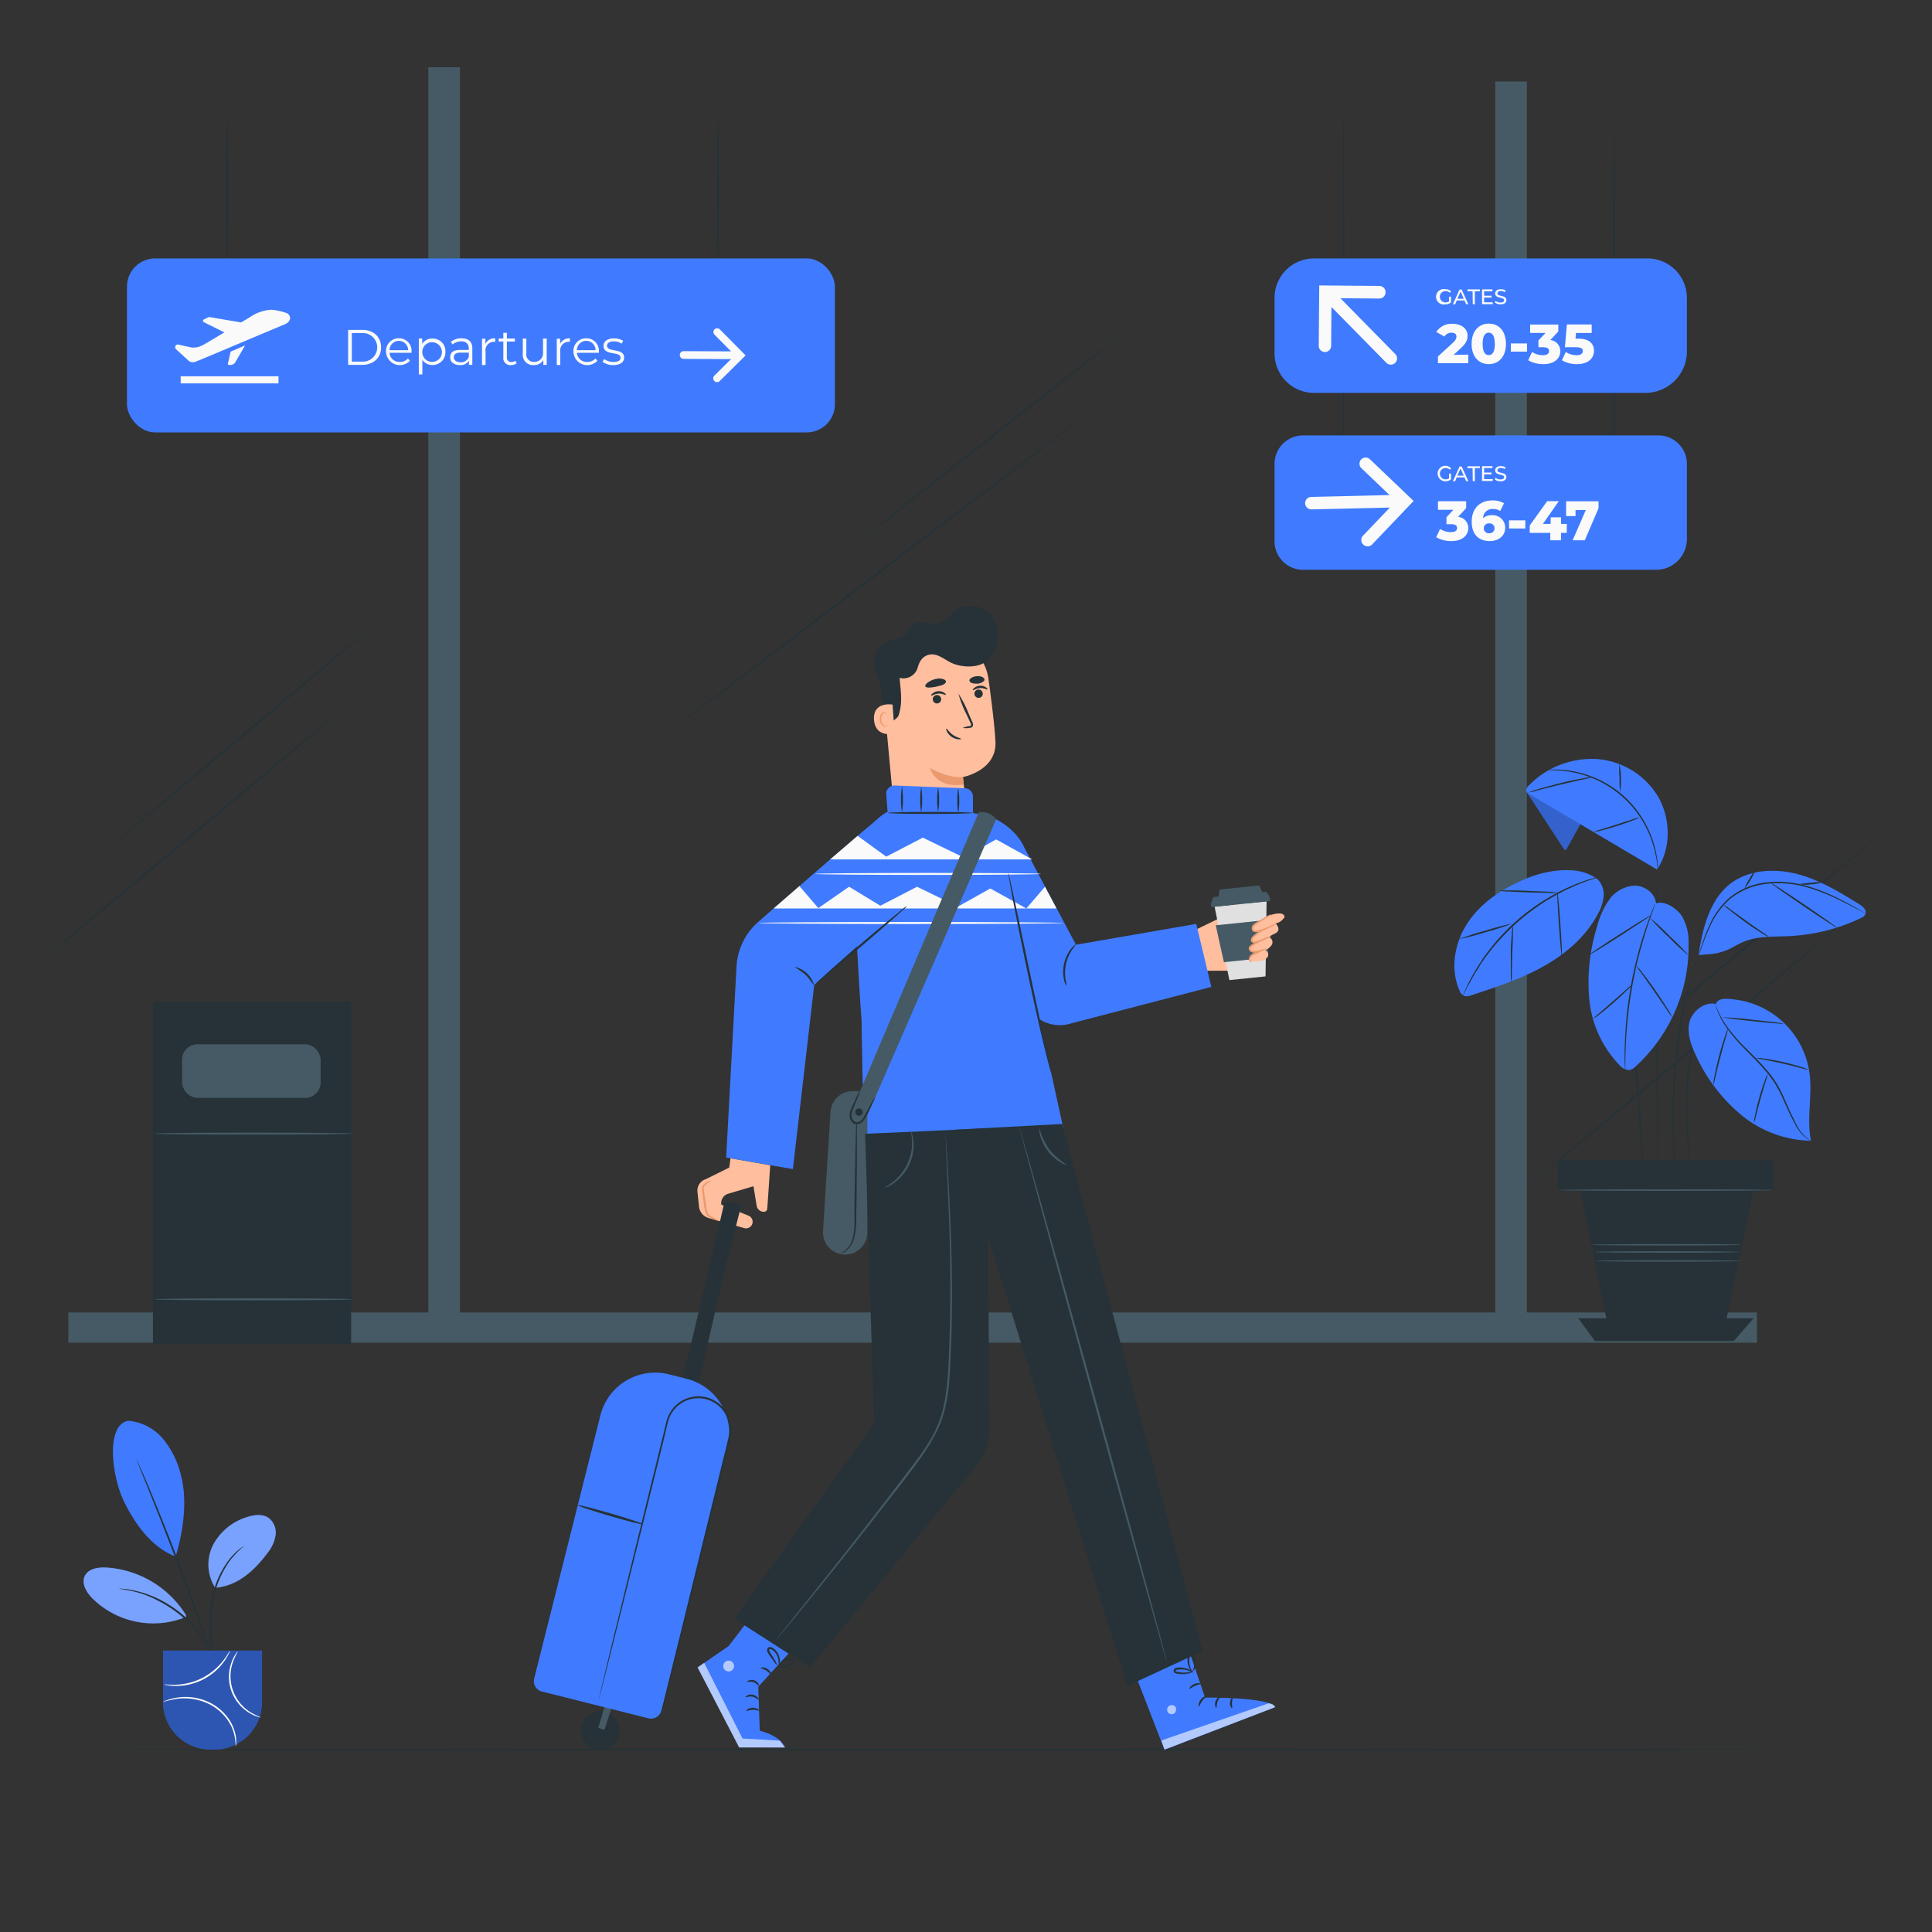<svg xmlns="http://www.w3.org/2000/svg" viewBox="0 0 500 500"><rect x="0" y="0" width="500" height="500" fill="#333333" stroke="none"/><g id="freepik--Floor--inject-251"><path d="M467.53,452.79c0,.14-101,.26-225.52.26s-225.54-.12-225.54-.26,101-.26,225.54-.26S467.53,452.64,467.53,452.79Z" style="fill:#263238"></path></g><g id="freepik--Windows--inject-251"><rect x="110.85" y="17.4" width="8.18" height="326.18" style="fill:#455a64"></rect><rect x="386.97" y="21.09" width="8.18" height="326.18" style="fill:#455a64"></rect><rect x="17.69" y="339.67" width="437.02" height="7.82" style="fill:#455a64"></rect><path d="M281.81,106.8c.08.11-24.29,18.8-54.44,41.74S172.7,190,172.62,189.87s24.28-18.8,54.44-41.75S281.72,106.68,281.81,106.8Z" style="fill:#263238"></path><path d="M292.45,84.78c.09.11-16,13-36,28.73s-36.2,28.43-36.29,28.32,16-13,36-28.73S292.36,84.67,292.45,84.78Z" style="fill:#263238"></path><path d="M89.29,183c.09.11-17.89,15.29-40.17,33.9S8.71,250.5,8.62,250.39s17.89-15.29,40.17-33.91S89.2,182.87,89.29,183Z" style="fill:#263238"></path><path d="M99.06,159.89c.09.11-15.62,13.45-35.09,29.79s-35.33,29.51-35.42,29.4,15.61-13.45,35.09-29.8S99,159.78,99.06,159.89Z" style="fill:#263238"></path><path d="M476.28,239.43c.09.11-17.89,15.29-40.17,33.9s-40.41,33.61-40.5,33.5,17.89-15.28,40.17-33.9S476.19,239.32,476.28,239.43Z" style="fill:#263238"></path><path d="M486.05,216.34c.09.11-15.62,13.45-35.09,29.79s-35.33,29.51-35.42,29.4,15.61-13.45,35.09-29.8S486,216.23,486.05,216.34Z" style="fill:#263238"></path></g><g id="freepik--paper-bin--inject-251"><rect x="39.58" y="259.26" width="51.3" height="88.55" style="fill:#263238"></rect><rect x="47.12" y="270.26" width="35.86" height="13.86" rx="3.98" style="fill:#455a64"></rect><path d="M91.24,293.38c0,.15-11.49.26-25.65.26s-25.65-.11-25.65-.26,11.48-.26,25.65-.26S91.24,293.24,91.24,293.38Z" style="fill:#455a64"></path><path d="M91.24,336.26c0,.15-11.49.27-25.65.27s-25.65-.12-25.65-.27S51.42,336,65.59,336,91.24,336.12,91.24,336.26Z" style="fill:#455a64"></path></g><g id="freepik--Character--inject-251"><path d="M255.07,171.29a9.62,9.62,0,0,0,3.2-6.69,7.87,7.87,0,0,0-3.15-6.6,6.71,6.71,0,0,0-7.19-.37c-1.91,1.16-3.24,3.38-5.43,3.76s-4.38-1-6.11.14c-1,.66-1.37,1.92-2.24,2.71-1.12,1-2.78,1.08-4.19,1.65a6.1,6.1,0,0,0-3.68,4.86c-.25,2.27.79,4.45,1.67,6.55s1.6,4.51.74,6.62" style="fill:#263238"></path><path d="M231.7,212.93,228,173.24l1.05-.92c7.1-6.19,10.38-9.68,19.25-6.5h0a12.72,12.72,0,0,1,7.52,9.92c.72,5.19,1.59,12,1.8,16.23.36,7.47-8.4,9.13-8.4,9.13l1.4,13.09Z" style="fill:#ffbe9d"></path><path d="M252.58,180.37a1.08,1.08,0,1,1,1.53-.17A1.08,1.08,0,0,1,252.58,180.37Z" style="fill:#263238"></path><path d="M255.56,178.41c-.11.13-.88-.39-1.9-.33s-1.74.64-1.87.51.05-.29.36-.56a2.46,2.46,0,0,1,1.48-.57,2.52,2.52,0,0,1,1.52.42C255.49,178.12,255.61,178.34,255.56,178.41Z" style="fill:#263238"></path><path d="M243,180a1.09,1.09,0,1,1-1.47.45A1.09,1.09,0,0,1,243,180Z" style="fill:#263238"></path><path d="M244.78,179.82c-.11.14-.87-.38-1.9-.32s-1.74.63-1.86.51,0-.3.35-.56a2.46,2.46,0,0,1,1.48-.57,2.49,2.49,0,0,1,1.53.42C244.71,179.53,244.84,179.76,244.78,179.82Z" style="fill:#263238"></path><path d="M249.19,188.38a5,5,0,0,1,1.65-.45c.26-.05.47-.12.48-.27a1.41,1.41,0,0,0-.24-.76c-.31-.66-.62-1.33-.94-2a28.81,28.81,0,0,1-2.1-5.38,28.56,28.56,0,0,1,2.63,5.14l.9,2.06a1.73,1.73,0,0,1,.22,1.11.7.7,0,0,1-.44.46,1.71,1.71,0,0,1-.45.08A4.91,4.91,0,0,1,249.19,188.38Z" style="fill:#263238"></path><path d="M249.2,201.1s-3.32.52-8.52-2.32c0,0,1.33,5.37,8.73,4.25Z" style="fill:#eb996e"></path><path d="M250.9,176.21c.14.51.92.72,1.76.72a2.61,2.61,0,0,0,2.05-.77c.34-.49-.35-1.19-1.67-1.17S250.75,175.72,250.9,176.21Z" style="fill:#263238"></path><path d="M239.51,177.69c.37.4,1.43.25,2.48.08,1.25-.28,2.35-.52,2.66-1,.24-.27.21-.61-.19-.86a3.14,3.14,0,0,0-2.11-.22,5.38,5.38,0,0,0-2.31,1C239.52,177.12,239.36,177.49,239.51,177.69Z" style="fill:#263238"></path><path d="M244.91,188.58c-.16,0,.14,1.27,1.37,2.11s2.49.68,2.45.52-1.06-.3-2.1-1S245.08,188.51,244.91,188.58Z" style="fill:#263238"></path><path d="M255.07,171.29c-2.28,1.66-6.35,1.44-8.9.23-1.8-.85-3.48-2.42-5.45-2.13-1.82.27-2.77,1.65-3.23,3.43a3.84,3.84,0,0,1-4.67,2.61c.29,3.64.82,6.34-.26,9.7-.19.6-1,1.07-1.49,1.48a1.42,1.42,0,0,1-1.72.21,2.18,2.18,0,0,1-.61-1.67c-.23-3.61-1-7.47-1.19-11.08a7.22,7.22,0,0,1,.95-3.75,7.92,7.92,0,0,1,3.38-3,37.22,37.22,0,0,1,8.15-4,12.59,12.59,0,0,1,8.87.28c2.75,1.28,6,3.74,5.8,6.76" style="fill:#263238"></path><path d="M231,182.36c-.13-.06-5.35-.89-4.78,4.23.5,4.43,5.29,3.32,5.3,3.17S231,182.36,231,182.36Z" style="fill:#ffbe9d"></path><path d="M229.75,187.74s-.07,0-.2.12a.77.77,0,0,1-.57,0,1.87,1.87,0,0,1-.91-1.67,2.39,2.39,0,0,1,.18-1.09c.13-.33.33-.56.56-.6a.4.4,0,0,1,.46.19c.06.12,0,.21.06.22s.09-.08,0-.26a.58.58,0,0,0-.18-.27.6.6,0,0,0-.43-.1,1.09,1.09,0,0,0-.78.7,2.7,2.7,0,0,0-.23,1.23,2,2,0,0,0,1.16,1.86.84.84,0,0,0,.69-.13C229.75,187.84,229.77,187.75,229.75,187.74Z" style="fill:#eb996e"></path><path d="M292.45,429.83l8.92,23,28.62-11c-1.22-2.67-18.12-2.5-18.12-2.5l-5.11-14.94Z" style="fill:#407BFF"></path><g style="opacity:0.6"><path d="M302.54,441.49a1.24,1.24,0,0,0-.29,1.64,1.19,1.19,0,0,0,1.62.31,1.32,1.32,0,0,0,.31-1.74,1.25,1.25,0,0,0-1.73-.13" style="fill:#fff"></path></g><g style="opacity:0.6"><path d="M301.37,452.79l-.81-2.35,27.74-9.62s1.49.07,1.69,1Z" style="fill:#fff"></path></g><path d="M312.28,439c0,.14-.63.47-1.15,1.19s-.65,1.44-.8,1.43-.25-.89.39-1.74S312.26,438.88,312.28,439Z" style="fill:#263238"></path><path d="M315.75,439.12c.09.12-.43.59-.68,1.36s-.14,1.45-.28,1.5-.54-.71-.21-1.67S315.7,439,315.75,439.12Z" style="fill:#263238"></path><path d="M318.83,442.06c-.11.07-.58-.55-.51-1.45s.6-1.46.71-1.37-.15.66-.19,1.4S319,442,318.83,442.06Z" style="fill:#263238"></path><path d="M310.73,435.75c0,.15-.72.2-1.49.55s-1.29.84-1.41.75.28-.82,1.2-1.22S310.76,435.61,310.73,435.75Z" style="fill:#263238"></path><path d="M308.75,432.61c0,.06-.49.36-1.43.54a6.7,6.7,0,0,1-1.68.11,5.81,5.81,0,0,1-1-.12,1.84,1.84,0,0,1-.56-.17.66.66,0,0,1-.35-.72.82.82,0,0,1,.49-.55,1.92,1.92,0,0,1,.57-.13,5,5,0,0,1,1,0,5.68,5.68,0,0,1,1.65.36c.9.36,1.32.8,1.29.85s-.54-.25-1.41-.5a6.18,6.18,0,0,0-1.55-.23,5.76,5.76,0,0,0-.92.06c-.34,0-.59.13-.62.3s0,.08.09.15a1.68,1.68,0,0,0,.41.12,8.15,8.15,0,0,0,.93.15,9.35,9.35,0,0,0,1.59,0A9.47,9.47,0,0,1,308.75,432.61Z" style="fill:#263238"></path><path d="M308.65,432.88s-.51-.35-.91-1.24a4.93,4.93,0,0,1-.4-1.64,4.32,4.32,0,0,1,0-1,1.28,1.28,0,0,1,.64-1.08.73.73,0,0,1,.75.17,2.28,2.28,0,0,1,.35.47,3.51,3.51,0,0,1,.37,1,3.58,3.58,0,0,1-.05,1.71c-.28,1-.79,1.35-.82,1.31s.31-.51.46-1.39a3.46,3.46,0,0,0-.06-1.52,3.39,3.39,0,0,0-.34-.82c-.16-.28-.37-.49-.47-.41s-.3.37-.33.66a4.72,4.72,0,0,0-.05.91,5.24,5.24,0,0,0,.27,1.54C308.37,432.36,308.72,432.83,308.65,432.88Z" style="fill:#263238"></path><path d="M195.39,417.11c0-.89,37.78-54.65,37.78-54.65l20.87,8-47.61,54.86Z" style="fill:#ffbe9d"></path><path d="M195.39,417.11l-.34.44L188.57,426l-8,5.51,10.76,20.72h11.84s-.86-2.84-6.55-4.32l-.38-11.37,10.23-11.24" style="fill:#407BFF"></path><g style="opacity:0.6"><polygon points="180.53 431.52 191.29 452.24 203.13 452.25 201.8 450.47 192.17 449.93 182.24 430.35 180.53 431.52" style="fill:#fff"></polygon></g><path d="M196.5,442.72c-.08.12-.77-.27-1.68-.24s-1.59.41-1.68.29.56-.8,1.67-.81S196.61,442.63,196.5,442.72Z" style="fill:#263238"></path><path d="M196.32,439.9c-.12.09-.65-.61-1.59-.8s-1.7.25-1.78.13.1-.26.43-.44a2.22,2.22,0,0,1,2.71.55C196.32,439.63,196.37,439.87,196.32,439.9Z" style="fill:#263238"></path><path d="M196.4,436.28c-.13.06-.54-.62-1.36-.91s-1.57,0-1.63-.15.12-.22.45-.34a2,2,0,0,1,1.35,0,2.09,2.09,0,0,1,1.06.85C196.44,436,196.46,436.25,196.4,436.28Z" style="fill:#263238"></path><path d="M199.57,433.47c-.14,0-.48-.62-1.21-1.1s-1.47-.55-1.48-.69.88-.34,1.77.26S199.71,433.46,199.57,433.47Z" style="fill:#263238"></path><path d="M201.11,431c-.06,0-.45-.44-1-1.24l-1-1.42a3.86,3.86,0,0,1-.55-1,1,1,0,0,1,.07-.72.74.74,0,0,1,.72-.37,2.18,2.18,0,0,1,1.1.57,3.93,3.93,0,0,1,.72.82,4.06,4.06,0,0,1,.62,1.71,2.18,2.18,0,0,1-.27,1.62,11.52,11.52,0,0,0-.09-1.56,3.84,3.84,0,0,0-1.3-2.2,1.89,1.89,0,0,0-.82-.44.2.2,0,0,0-.22.1.49.49,0,0,0,0,.34,4.29,4.29,0,0,0,.46.82l.91,1.49A5,5,0,0,1,201.11,431Z" style="fill:#263238"></path><path d="M201.54,431.39c-.06,0,0-.62.63-1.33a3,3,0,0,1,3.51-.64.57.57,0,0,1,.18.43.59.59,0,0,1-.14.37,1.8,1.8,0,0,1-.43.38,4.62,4.62,0,0,1-.83.47,5,5,0,0,1-1.56.44c-.92.1-1.48-.08-1.46-.14s.56,0,1.4-.23a5.59,5.59,0,0,0,1.41-.5,6.06,6.06,0,0,0,.75-.46,1.16,1.16,0,0,0,.3-.27c.06-.1,0-.07,0-.1a1.17,1.17,0,0,0-.35-.13,3.11,3.11,0,0,0-.44-.07,3.33,3.33,0,0,0-.84.06,3,3,0,0,0-1.28.65C201.79,430.88,201.62,431.43,201.54,431.39Z" style="fill:#263238"></path><g style="opacity:0.6"><circle cx="188.58" cy="431.17" r="1.4" style="fill:#fff"></circle></g><path d="M310.5,251.22h7.18c3.35-.12,5.21-.06,6.2-.89,1.31-1.11-.33-2.38-.33-2.38s2.46-.68,2.32-2.16c-.09-1-1.23-1.19-1.23-1.19s2.18-.7,2.65-1.56c.64-1.18-.82-1.91-.82-1.91,3-1.61,2.85-3.39,2.19-3.61s-3,.69-3,.69c-1.94.43-7.24,1.71-5.14-1.05s2.68-5.66,2.29-6.56a1.09,1.09,0,0,0-2,.38,12.6,12.6,0,0,1-1.55,3.13,8.46,8.46,0,0,1-1.87,2.09c-.86.67-1.61,1.21-2.27,1.66l-7.36,3.58Z" style="fill:#ffbe9d"></path><polygon points="314.33 234.63 318.16 253.65 327.52 252.69 327.79 233.25 314.33 234.63" style="fill:#e0e0e0"></polygon><path d="M314.08,232.15a4,4,0,0,0-.62,2.62l15.21-1.56a2.84,2.84,0,0,0-1.13-2.45Z" style="fill:#455a64"></path><polygon points="315.63 230.21 315.31 232.16 326.81 231.07 325.84 229.14 315.63 230.21" style="fill:#455a64"></polygon><path d="M314.64,239.46c0,.18,2.11,9.55,2.11,9.55l11.44-1.17.1-9.79Z" style="fill:#455a64"></path><path d="M332.19,237.73a.62.62,0,0,0,.11-.86,1.27,1.27,0,0,0-.83-.45,6,6,0,0,0-3.8,1.05,13.05,13.05,0,0,0-3.26,2.22c-.26.27-.52.65-.38,1a.9.9,0,0,0,.74.47,2.82,2.82,0,0,0,2-.42,5.48,5.48,0,0,0-2.49,1.63,1.21,1.21,0,0,0-.38,1,.92.92,0,0,0,1,.64,2.67,2.67,0,0,0,1.18-.47,4.22,4.22,0,0,0-2.27,1.31,1,1,0,0,0-.33.67c0,.5.6.8,1.1.77a9.68,9.68,0,0,1,1.5-.16,3.19,3.19,0,0,0-2.54,1.5c-.2.34-.32.82,0,1.07a.94.94,0,0,0,.72.14l1.08-.07a5.28,5.28,0,0,0,1.72-.31,1.81,1.81,0,0,0,1.14-1.24,1.12,1.12,0,0,0-.84-1.32,3.37,3.37,0,0,0,1.8-1.42,1.36,1.36,0,0,0-.7-1.91c.57-.83,2-.83,2.35-1.79.21-.64-.24-1.29-.67-1.82a3.12,3.12,0,0,0,2.15-1.44" style="fill:#ffbe9d"></path><path d="M330.43,239a7.75,7.75,0,0,1-1.69,1,16.47,16.47,0,0,1-2,.86,12.25,12.25,0,0,1-1.24.35,2,2,0,0,1-.74,0,1,1,0,0,1-.71-.48,1.26,1.26,0,0,1,.33-1.49,6.23,6.23,0,0,1,1.08-.73l1.85-1.07a8.07,8.07,0,0,1,1.75-.89,8.2,8.2,0,0,1-1.59,1.16l-1.79,1.16a7,7,0,0,0-1,.69.84.84,0,0,0-.25,1c.15.29.58.32,1,.24a10.73,10.73,0,0,0,1.18-.32,19.74,19.74,0,0,0,2-.75A9.54,9.54,0,0,1,330.43,239Z" style="fill:#eb996e"></path><path d="M329.05,242.32a4.94,4.94,0,0,1-1.3.66l-1.47.61-.87.34a1.75,1.75,0,0,1-1.11.11.88.88,0,0,1-.52-.43.89.89,0,0,1,0-.64,1.82,1.82,0,0,1,.62-.83,7.45,7.45,0,0,1,1.3-.95,3.13,3.13,0,0,1,1.37-.55,10.45,10.45,0,0,1-1.2.82,10.17,10.17,0,0,0-1.19,1,1.59,1.59,0,0,0-.48.65.39.39,0,0,0,.27.52c.48.14,1.17-.26,1.71-.41l1.48-.52A4.94,4.94,0,0,1,329.05,242.32Z" style="fill:#eb996e"></path><path d="M327.82,245.35a3.22,3.22,0,0,1-1.43.81,6.7,6.7,0,0,1-1.76.37,1.5,1.5,0,0,1-1.13-.33,1,1,0,0,1-.33-.6.91.91,0,0,1,.2-.7,3,3,0,0,1,1-.71c.31-.18.62-.34.92-.49.59-.3,1.14-.55,1.61-.74a5.41,5.41,0,0,1,1.55-.5,6.9,6.9,0,0,1-1.42.79c-.45.22-1,.5-1.55.81l-.89.51a3,3,0,0,0-.82.6.5.5,0,0,0,.07.71,1.17,1.17,0,0,0,.81.24,7.29,7.29,0,0,0,1.69-.27C327.24,245.59,327.79,245.29,327.82,245.35Z" style="fill:#eb996e"></path><path d="M324,249s-.1.07-.27,0a.81.81,0,0,1-.49-.55,1.22,1.22,0,0,1,.26-1.06,2.62,2.62,0,0,1,1-.74,8.6,8.6,0,0,1,2.87-1.06,12.8,12.8,0,0,1-2.65,1.45,2.73,2.73,0,0,0-.9.61,1,1,0,0,0-.27.73C323.58,248.84,324,248.92,324,249Z" style="fill:#eb996e"></path><path d="M189.06,299.76l-.33,2.41-6.07,3a3.08,3.08,0,0,0-2.16,3.26l.4,3.8a3.46,3.46,0,0,0,2.51,3l9.19,2.6a1.72,1.72,0,0,0,2.13-1.21h0a1.71,1.71,0,0,0-1-2l-7.06-2.86h0a2.55,2.55,0,0,1,1.81-2.83L195,307l.81,5a1.87,1.87,0,0,0,1.83,1.61.86.86,0,0,0,.93-.89c.14-1.71.76-11.17.76-11.17Z" style="fill:#ffbe9d"></path><path d="M160.16,446.45A5,5,0,1,1,154,443,5,5,0,0,1,160.16,446.45Z" style="fill:#263238"></path><polygon points="156.4 447.7 158.58 441.1 156.88 440.3 154.82 447.17 156.4 447.7" style="fill:#455a64"></polygon><polygon points="174.12 367.56 186.33 316.38 190.11 317.69 178.41 368.35 174.12 367.56" style="fill:#263238"></polygon><path d="M162.36,354.93h4.7a14.62,14.62,0,0,1,14.62,14.62V439.8a2.76,2.76,0,0,1-2.76,2.76H150.5a2.76,2.76,0,0,1-2.76-2.76V369.55a14.62,14.62,0,0,1,14.62-14.62Z" transform="translate(102.26 -28.14) rotate(14.12)" style="fill:#407BFF"></path><polygon points="183.2 329.51 187.14 330.54 191.81 312 187.57 310.77 183.2 329.51" style="fill:#263238"></polygon><path d="M171.08,443.76s0-.15.09-.44.17-.74.29-1.29c.28-1.14.67-2.8,1.18-4.93,1-4.3,2.54-10.48,4.4-18.12s4.1-16.76,6.58-26.86c1.24-5.06,2.54-10.36,3.9-15.86.34-1.38.68-2.76,1-4.16a8.3,8.3,0,0,0,0-4.2,8.07,8.07,0,0,0-13.77-3.41,8.29,8.29,0,0,0-1.93,3.74c-.35,1.4-.69,2.78-1,4.16l-3.92,15.85c-2.51,10.1-4.78,19.2-6.68,26.84s-3.45,13.8-4.53,18.09l-1.25,4.91c-.15.55-.26,1-.34,1.28s-.13.43-.13.43,0-.15.09-.44.17-.74.29-1.29c.28-1.14.67-2.8,1.18-4.93,1-4.3,2.54-10.48,4.4-18.12s4.1-16.75,6.58-26.86c1.24-5.06,2.55-10.36,3.9-15.86q.51-2.07,1-4.17a8.74,8.74,0,0,1,2-3.92A8.51,8.51,0,0,1,189,367.79a8.78,8.78,0,0,1,0,4.41c-.35,1.4-.69,2.79-1,4.16-1.36,5.5-2.67,10.8-3.93,15.85-2.5,10.1-4.77,19.2-6.66,26.84s-3.46,13.8-4.54,18.09l-1.25,4.91c-.15.55-.26,1-.34,1.28S171.08,443.76,171.08,443.76Z" style="fill:#263238"></path><path d="M166.36,394.46c0,.19-3.83-.75-8.47-2.11s-8.39-2.61-8.36-2.8,3.83.75,8.48,2.11S166.4,394.27,166.36,394.46Z" style="fill:#263238"></path><path d="M186.26,316a5.49,5.49,0,0,1-1.93-.6,5.9,5.9,0,0,1-.91-.49,1.62,1.62,0,0,1-.48-.44,3.77,3.77,0,0,1-.28-.57,12.32,12.32,0,0,1-.54-2.65c-.13-.92-.24-1.79-.36-2.63a4.84,4.84,0,0,1-.06-1.2,1.24,1.24,0,0,1,.19-.59,1.92,1.92,0,0,1,.37-.38,3.55,3.55,0,0,1,1.82-.9c0,.07-.68.38-1.57,1.18a1.45,1.45,0,0,0-.29.32,1,1,0,0,0-.09.41,5,5,0,0,0,.11,1.1c.12.83.25,1.7.39,2.62a14.48,14.48,0,0,0,.48,2.55,2.54,2.54,0,0,0,.23.5,1.29,1.29,0,0,0,.33.33,5.31,5.31,0,0,0,.83.51A14.61,14.61,0,0,1,186.26,316Z" style="fill:#eb996e"></path><path d="M223.9,293.44c-.68-6-.92-29.33-.92-29.33-.85-10.88-1.26-22.74-1.9-30.63-2.19-26.72,16.74-25.41,16.74-25.41l6.75.09c8,.6,14,6,15.17,13.46L275.19,292Z" style="fill:#407BFF"></path><path d="M229.76,210.7l-.4-5.1a2.14,2.14,0,0,1,2.22-2.31l18.15.71a2.14,2.14,0,0,1,2.06,2.13l0,5.92Z" style="fill:#407BFF"></path><path d="M210.72,254.9l25.81-23.24s8.51-15.57-7.18-21.36c0,0,.16-.52-12.65,10.52-7.72,6.66-15.49,13.42-20.43,17.74a16.56,16.56,0,0,0-5.66,11.61l-2.68,49.39,17.27,3Z" style="fill:#407BFF"></path><path d="M265,219.17l13.46,25.33,31.13-5.4,3.9,16.31-36.31,9.45a9.69,9.69,0,0,1-5.15.19h0a9.75,9.75,0,0,1-7-6.43l-13.25-34.45c-1.21-3.13-3.73-9.58-1.25-11.86l-1.72-.45C252.84,208.1,262.35,213.17,265,219.17Z" style="fill:#407BFF"></path><path d="M276.06,255.19a3.74,3.74,0,0,1-.68-1.61,9.46,9.46,0,0,1,0-4.21,9.6,9.6,0,0,1,1.8-3.81c.69-.84,1.25-1.22,1.29-1.17a13.56,13.56,0,0,1-1,1.39,11,11,0,0,0-1.59,3.7,11.14,11.14,0,0,0-.11,4A13.29,13.29,0,0,1,276.06,255.19Z" style="fill:#263238"></path><path d="M210.72,255.12a25.6,25.6,0,0,0-2.23-2.83,24.75,24.75,0,0,0-2.93-2.08,6.64,6.64,0,0,1,5.16,4.91Z" style="fill:#263238"></path><path d="M269.42,226.17c0,.14-13.11.26-29.26.26s-29.26-.12-29.26-.26,13.1-.26,29.26-.26S269.42,226,269.42,226.17Z" style="fill:#fafafa"></path><polygon points="214.85 222.41 267.13 222.41 257.8 217.24 249.41 221.92 238.83 216.78 229.35 221.7 221.95 216.32 214.85 222.41" style="fill:#fafafa"></polygon><path d="M275.22,238.87c0,.14-17.68.26-39.48.26s-39.47-.12-39.47-.26,17.67-.26,39.47-.26S275.22,238.73,275.22,238.87Z" style="fill:#fafafa"></path><polygon points="211.64 235.11 265.62 235.11 256.29 229.94 247.9 234.63 237.33 229.49 227.84 234.4 219.74 229.49 211.64 235.11" style="fill:#fafafa"></polygon><polygon points="270.44 229.49 265.62 235.11 273.43 235.11 270.44 229.49" style="fill:#fafafa"></polygon><polygon points="211.86 235.11 206.89 229.31 200.22 235.11 211.86 235.11" style="fill:#fafafa"></polygon><path d="M234.71,234.48a4.79,4.79,0,0,1-.85.87l-2.46,2.21c-2.1,1.84-5,4.37-8.25,7.14s-6.2,5.24-8.35,7l-2.57,2.08a5.63,5.63,0,0,1-1,.71,4.79,4.79,0,0,1,.85-.87l2.47-2.21c2.09-1.84,5-4.37,8.24-7.13s6.19-5.25,8.35-7l2.57-2.09A5.63,5.63,0,0,1,234.71,234.48Z" style="fill:#263238"></path><path d="M253.26,210.29l-30.67,72.09.92,8.51,34.29-78.84A4.36,4.36,0,0,0,253.26,210.29Z" style="fill:#455a64"></path><path d="M224.47,282.38h-3.81a5.75,5.75,0,0,0-5.73,5.39L213,318.59a5.74,5.74,0,0,0,6.06,6.09h0a5.74,5.74,0,0,0,5.41-5.73Z" style="fill:#455a64"></path><path d="M226.53,284c.05,0-.43.94-1.15,2.45-.37.75-.8,1.64-1.31,2.63a4.21,4.21,0,0,1-1.12,1.44,1.79,1.79,0,0,1-2,.22,2.36,2.36,0,0,1-1.06-1.73,4.06,4.06,0,0,1,.29-1.81c.42-1.06.86-1.93,1.21-2.7a14.7,14.7,0,0,1,1.25-2.41,13.81,13.81,0,0,1-.91,2.56c-.3.77-.72,1.7-1.09,2.71a3.59,3.59,0,0,0-.24,1.59,1.86,1.86,0,0,0,.82,1.34,1.28,1.28,0,0,0,1.45-.17,3.74,3.74,0,0,0,1-1.27l1.41-2.57A9.41,9.41,0,0,1,226.53,284Z" style="fill:#263238"></path><path d="M221.68,290.45a6.37,6.37,0,0,1,.09,1.39c0,1,0,2.27,0,3.8,0,3.21,0,7.64-.07,12.54,0,2.44-.07,4.77-.11,6.9a18.63,18.63,0,0,1-.62,5.64,6.14,6.14,0,0,1-2.21,3.13,3.9,3.9,0,0,1-.92.48,1.11,1.11,0,0,1-.36.09,12.36,12.36,0,0,0,1.16-.74,6.14,6.14,0,0,0,2-3.07,19.3,19.3,0,0,0,.49-5.53c0-2.14,0-4.46.07-6.91.06-4.89.14-9.32.23-12.53.05-1.53.09-2.8.12-3.8A8.67,8.67,0,0,1,221.68,290.45Z" style="fill:#263238"></path><path d="M223.26,287.8a.95.95,0,1,1-.94-.94A.94.94,0,0,1,223.26,287.8Z" style="fill:#263238"></path><path d="M272,277.48a2,2,0,0,1-.18-.51c-.11-.39-.24-.88-.41-1.48-.34-1.29-.81-3.16-1.37-5.48-1.12-4.63-2.57-11.06-4.07-18.18s-2.79-13.59-3.7-18.27c-.43-2.29-.79-4.16-1-5.55-.11-.61-.19-1.11-.26-1.51a1.82,1.82,0,0,1-.06-.54,2.32,2.32,0,0,1,.16.52l.36,1.49c.3,1.38.71,3.24,1.21,5.52,1,4.73,2.35,11.14,3.85,18.23s2.89,13.55,3.92,18.21l1.21,5.51.31,1.51A1.92,1.92,0,0,1,272,277.48Z" style="fill:#263238"></path><path d="M251.82,210.38c0,.15-4.95.27-11,.27s-11.05-.12-11.05-.27,4.95-.26,11.05-.26S251.82,210.24,251.82,210.38Z" style="fill:#263238"></path><path d="M233.43,210.29a22.49,22.49,0,0,1,0-6.82,22.49,22.49,0,0,1,0,6.82Z" style="fill:#263238"></path><path d="M238.4,210.29a21.58,21.58,0,0,1,0-6.68,21.58,21.58,0,0,1,0,6.68Z" style="fill:#263238"></path><path d="M242.79,210.15a19.95,19.95,0,0,1,0-6.42,19.95,19.95,0,0,1,0,6.42Z" style="fill:#263238"></path><path d="M248,210.48a20.76,20.76,0,0,1,0-6.55,20.76,20.76,0,0,1,0,6.55Z" style="fill:#263238"></path><polygon points="247.13 292.36 291.76 436.32 311.25 427.28 274.9 290.89 247.13 292.36" style="fill:#263238"></polygon><path d="M223.9,293.44l2.32,74.95L190,418.92l19.61,12.6,43.06-52.19A14.5,14.5,0,0,0,256,370l-.37-78Z" style="fill:#263238"></path><path d="M235.78,292.89s.14.21.27.64a9.08,9.08,0,0,1,.36,1.87,11.65,11.65,0,0,1-1.17,6.12,11.91,11.91,0,0,1-4.05,4.74,6.4,6.4,0,0,1-2.32,1.14c0-.08.86-.48,2.1-1.43a13,13,0,0,0,3.8-4.67,12.39,12.39,0,0,0,1.27-5.88C236,293.86,235.69,292.91,235.78,292.89Z" style="fill:#455a64"></path><path d="M276.27,301.56a4.28,4.28,0,0,1-1.72-.7,11.6,11.6,0,0,1-5.36-7A4.62,4.62,0,0,1,269,292a18.34,18.34,0,0,0,2.63,5.56A17.9,17.9,0,0,0,276.27,301.56Z" style="fill:#455a64"></path><path d="M244.69,292.69a2.28,2.28,0,0,1,0,.38c0,.27.05.64.09,1.1.06,1,.16,2.43.27,4.26.23,3.69.54,9,.83,15.65s.53,14.49.48,23.25c0,4.37-.14,9-.34,13.73s-.39,9.73-1.77,14.65-4.21,9.15-7,13-5.68,7.43-8.37,10.89c-5.36,6.91-10.26,13.08-14.41,18.24s-7.54,9.3-9.9,12.15l-2.74,3.27-.72.84a2,2,0,0,1-.26.28,3,3,0,0,1,.22-.31l.68-.88,2.66-3.33c2.33-2.91,5.66-7.09,9.77-12.25s9-11.38,14.32-18.3l8.34-10.9c2.83-3.8,5.63-7.94,6.95-12.79s1.57-9.79,1.77-14.54.33-9.34.37-13.71c.08-8.74-.12-16.62-.37-23.23s-.5-11.93-.66-15.65c-.08-1.83-.13-3.26-.18-4.26,0-.47,0-.83,0-1.11A2.21,2.21,0,0,1,244.69,292.69Z" style="fill:#455a64"></path><path d="M302.06,430.38c-.14,0-8.83-31-19.41-69.39s-19-69.5-18.9-69.54,8.83,31,19.41,69.4S302.2,430.34,302.06,430.38Z" style="fill:#455a64"></path></g><g id="freepik--Plants--inject-251"><rect x="403.33" y="300.38" width="55.55" height="7.63" style="fill:#263238"></rect><path d="M459,308.11H403.24v-7.83H459Zm-55.55-.19h55.36v-7.45H403.43Z" style="fill:#263238"></path><polygon points="408.48 305.47 416.48 344.92 446.07 344.92 453.8 308.01 408.48 305.47" style="fill:#263238"></polygon><polygon points="408.48 341.19 412.75 347.05 448.71 347.05 453.8 341.19 408.48 341.19" style="fill:#263238"></polygon><path d="M429,306.62c-.11,0-.25-18.27-.31-40.81s0-40.82.08-40.82.25,18.27.32,40.82S429.13,306.62,429,306.62Z" style="fill:#263238"></path><path d="M441.4,260.89a2,2,0,0,1-.15.42l-.5,1.19-.36.85c-.11.32-.24.67-.37,1s-.28.77-.43,1.19-.26.88-.41,1.35a54.33,54.33,0,0,0-1.55,6.8,80.73,80.73,0,0,0-.86,8.51,114.2,114.2,0,0,0,.44,15.54c.18,2,.36,3.58.49,4.69.05.52.1.94.14,1.28a1.93,1.93,0,0,1,0,.45,2.06,2.06,0,0,1-.1-.44c-.06-.33-.13-.75-.22-1.27-.17-1.1-.4-2.7-.61-4.68a102.3,102.3,0,0,1-.56-15.59,78.54,78.54,0,0,1,.9-8.55,53.2,53.2,0,0,1,1.64-6.82c.16-.47.29-.93.44-1.36s.32-.81.46-1.18l.41-1c.13-.31.27-.59.39-.85l.57-1.15A1.81,1.81,0,0,1,441.4,260.89Z" style="fill:#263238"></path><path d="M440,246.11a4.49,4.49,0,0,1-.18.6l-.58,1.7-.42,1.22-.45,1.48c-.32,1.06-.7,2.26-1,3.61-.17.68-.36,1.38-.55,2.11l-.52,2.32c-.39,1.59-.67,3.31-1,5.12-.61,3.63-1.15,7.64-1.52,11.87s-.51,8.29-.56,12,0,7,.19,9.78c.05,1.39.13,2.65.21,3.76s.13,2.05.2,2.83.1,1.34.14,1.79a5.92,5.92,0,0,1,0,.63,3,3,0,0,1-.1-.62c-.06-.45-.13-1-.21-1.79s-.19-1.72-.27-2.83-.21-2.36-.27-3.75c-.19-2.79-.27-6.11-.27-9.8s.17-7.75.52-12,.93-8.27,1.56-11.91c.37-1.8.66-3.53,1.07-5.13.18-.8.37-1.57.54-2.31s.4-1.44.58-2.11c.36-1.35.75-2.55,1.1-3.61l.48-1.47.46-1.21.65-1.68A3.42,3.42,0,0,1,440,246.11Z" style="fill:#263238"></path><path d="M425.51,309.86a.68.68,0,0,1,0-.22l-.05-.63c0-.58-.1-1.39-.17-2.42-.13-2.13-.32-5.16-.55-8.9-.49-7.51-1.18-17.9-2.45-29.31-.65-5.71-1.39-11.13-2.17-16-.42-2.45-.79-4.79-1.22-7s-.81-4.19-1.2-6-.77-3.5-1.1-5-.63-2.71-.89-3.73-.44-1.78-.58-2.35c-.06-.25-.1-.45-.14-.62a.55.55,0,0,1,0-.21s0,.07.07.2l.18.61c.15.56.37,1.34.65,2.34s.61,2.26,1,3.71.77,3.11,1.15,5,.85,3.86,1.25,6,.83,4.51,1.26,7c.8,4.92,1.56,10.35,2.2,16.06,1.27,11.43,1.92,21.82,2.33,29.35.21,3.76.35,6.8.44,8.91,0,1,.06,1.84.09,2.42,0,.26,0,.47,0,.63A.77.77,0,0,1,425.51,309.86Z" style="fill:#263238"></path><path d="M428.57,233.78c-.24-2.59-2.86-4.55-5.46-4.57a8.57,8.57,0,0,0-6.61,3.59,20.72,20.72,0,0,0-3.19,7.06,48.21,48.21,0,0,0-2,18.81,28.47,28.47,0,0,0,7.83,17,3.22,3.22,0,0,0,2.7,1.24,3.36,3.36,0,0,0,1.42-.88A42.13,42.13,0,0,0,437,244a13,13,0,0,0-1.71-6.89c-1.33-2-4.42-4.12-6.68-3.31" style="fill:#407BFF"></path><path d="M409.15,213l-3.66,6.63c-.08.15-.2.33-.37.34s-.34-.16-.44-.33L395,204.82l2.23-1.26Z" style="fill:#407BFF"></path><g style="opacity:0.2"><path d="M409.15,213l-3.66,6.63c-.08.15-.2.33-.37.34s-.34-.16-.44-.33L395,204.82l2.23-1.26Z"></path></g><path d="M428.79,225l-33-19.49c-.34-.2-.71-.43-.81-.81s.24-1,.59-1.33a22.77,22.77,0,0,1,17.65-6.93,20.19,20.19,0,0,1,16,9.92c3.18,5.7,3.29,13.23-.37,18.64" style="fill:#407BFF"></path><path d="M400.53,199.28s.14,0,.43-.06.7-.06,1.25-.06a25.48,25.48,0,0,1,4.58.37,26.72,26.72,0,0,1,6.53,2,27.17,27.17,0,0,1,7,4.55,27.27,27.27,0,0,1,7.85,12.81,25.47,25.47,0,0,1,.82,4.53c.06.54.05,1,.06,1.24a1.85,1.85,0,0,1,0,.44,16.49,16.49,0,0,1-.21-1.67,28.06,28.06,0,0,0-.93-4.46,27,27,0,0,0-21.16-19.15,28.1,28.1,0,0,0-4.53-.48C401.13,199.29,400.53,199.31,400.53,199.28Z" style="fill:#263238"></path><path d="M424.32,211.54a8,8,0,0,1-1.67.76c-1,.41-2.52.94-4.16,1.46s-3.16.94-4.26,1.21a7.09,7.09,0,0,1-1.8.34,10,10,0,0,1,1.73-.61l4.21-1.31,4.19-1.36A8.49,8.49,0,0,1,424.32,211.54Z" style="fill:#263238"></path><path d="M419.12,197.57a23.23,23.23,0,0,1,.19,7.38,23.06,23.06,0,0,1-.19-3.69A23.63,23.63,0,0,1,419.12,197.57Z" style="fill:#263238"></path><path d="M395.48,205.13a14.74,14.74,0,0,1,2.4-.84c1.5-.47,3.59-1,5.92-1.61s4.45-1,6-1.27a15.26,15.26,0,0,1,2.52-.34,16.13,16.13,0,0,1-2.46.62c-1.53.34-3.65.81-6,1.37s-4.42,1.1-5.94,1.5A18.46,18.46,0,0,1,395.48,205.13Z" style="fill:#263238"></path><path d="M413.56,227.65c-2.84-2.16-5.84-2.58-9.4-2.44a28.79,28.79,0,0,0-10.3,2.66c-5.57,2.44-10.8,6-14.13,11.12s-4.48,11.82-2,17.37a2.49,2.49,0,0,0,1.13,1.37,2.74,2.74,0,0,0,1.86-.14c6.33-2.07,12.71-4.16,18.54-7.39s11.12-7.74,14.25-13.62a11.67,11.67,0,0,0,1.5-4.52,5.6,5.6,0,0,0-1.46-4.41" style="fill:#407BFF"></path><path d="M413.62,227a2.16,2.16,0,0,1-.45.18l-1.33.46-1,.32-1.13.44c-.8.32-1.73.65-2.71,1.12l-1.55.71c-.54.25-1.08.55-1.65.84-1.14.57-2.31,1.29-3.54,2a60.48,60.48,0,0,0-7.5,5.56,62.18,62.18,0,0,0-6.48,6.73c-.88,1.14-1.74,2.2-2.45,3.26-.36.53-.73,1-1,1.53s-.62,1-.9,1.45c-.6.91-1,1.79-1.46,2.55-.21.38-.41.72-.58,1l-.44.92c-.26.51-.46.93-.62,1.25a2.53,2.53,0,0,1-.24.43,1.75,1.75,0,0,1,.16-.46c.15-.33.33-.76.56-1.29.13-.28.26-.59.41-.93s.35-.69.55-1.08c.41-.76.83-1.66,1.42-2.58.28-.47.57-1,.88-1.48s.68-1,1-1.54c.7-1.08,1.56-2.16,2.44-3.31a54.23,54.23,0,0,1,14.07-12.37c1.25-.73,2.42-1.44,3.58-2,.58-.28,1.12-.58,1.67-.83l1.57-.68c1-.47,1.93-.77,2.75-1.08l1.14-.41,1-.29,1.35-.38A2.17,2.17,0,0,1,413.62,227Z" style="fill:#263238"></path><path d="M391.43,239a63.28,63.28,0,0,1-6.91,2.23,67.47,67.47,0,0,1-7,1.85,66,66,0,0,1,6.91-2.23A69.86,69.86,0,0,1,391.43,239Z" style="fill:#263238"></path><path d="M391.14,254.24a11.91,11.91,0,0,1-.15-2.15c0-1.33,0-3.17,0-5.2s.16-3.87.27-5.2a10.13,10.13,0,0,1,.28-2.14,13.68,13.68,0,0,1,0,2.16c0,1.46-.1,3.23-.16,5.19s-.09,3.73-.13,5.19A11.07,11.07,0,0,1,391.14,254.24Z" style="fill:#263238"></path><path d="M404.21,247.59c-.11,0-.46-3.73-.78-8.35s-.49-8.37-.38-8.38.46,3.73.78,8.35S404.32,247.58,404.21,247.59Z" style="fill:#263238"></path><path d="M388,230.5a11.4,11.4,0,0,1,2.21-.07c1.37,0,3.25,0,5.33.12s4,.15,5.33.23A11.21,11.21,0,0,1,403,231a13.28,13.28,0,0,1-2.21.06c-1.37,0-3.26-.05-5.34-.11s-4-.16-5.33-.24A12.77,12.77,0,0,1,388,230.5Z" style="fill:#263238"></path><path d="M420.6,277.41a1.57,1.57,0,0,1-.05-.45c0-.34,0-.77-.06-1.3-.05-1.12-.06-2.76,0-4.77s.17-4.42.41-7.08.63-5.57,1.16-8.6,1.21-5.9,1.88-8.48,1.4-4.88,2.06-6.78,1.24-3.44,1.67-4.48c.21-.49.37-.88.5-1.2a1.87,1.87,0,0,1,.2-.4,1.63,1.63,0,0,1-.12.43c-.12.32-.26.73-.43,1.23-.4,1.05-.93,2.59-1.55,4.51s-1.3,4.21-2,6.78-1.3,5.44-1.85,8.46-.91,5.92-1.19,8.57-.42,5-.49,7-.11,3.64-.1,4.77c0,.53,0,1,0,1.3A2.56,2.56,0,0,1,420.6,277.41Z" style="fill:#263238"></path><path d="M422.34,254.88a8.64,8.64,0,0,1-1.32,1.44c-.85.86-2.07,2-3.45,3.21s-2.68,2.27-3.63,3a9.49,9.49,0,0,1-1.61,1.11,11,11,0,0,1,1.43-1.33l3.55-3.08,3.52-3.12A9.74,9.74,0,0,1,422.34,254.88Z" style="fill:#263238"></path><path d="M432.79,263.3a16.22,16.22,0,0,1-1.4-1.95l-3.26-4.76-3.33-4.71a15.84,15.84,0,0,1-1.34-2,14,14,0,0,1,1.56,1.83c.92,1.16,2.14,2.8,3.43,4.66s2.4,3.57,3.18,4.83A12.78,12.78,0,0,1,432.79,263.3Z" style="fill:#263238"></path><path d="M427.32,236.81c.06.1-3.42,2.43-7.76,5.23s-7.91,5-8,4.88,3.41-2.43,7.76-5.22S427.26,236.72,427.32,236.81Z" style="fill:#263238"></path><path d="M437.11,247.38a62.31,62.31,0,0,1-5.25-4.85,62.91,62.91,0,0,1-5-5.14,63.58,63.58,0,0,1,5.25,4.86A62,62,0,0,1,437.11,247.38Z" style="fill:#263238"></path><path d="M439.57,247.17l3-.25a14.67,14.67,0,0,0,6-1.84,25.43,25.43,0,0,1,2.81-1.41c3.69-1.48,7.8-1.21,11.76-1.41a48.71,48.71,0,0,0,18.72-4.79,1.76,1.76,0,0,0,.81-.74c.62-1.11-.52-2.11-1.5-2.71-5-3.09-10.13-6.23-15.83-7.76s-12.16-1.28-17,2.06c-5.71,3.93-7.78,12-8.75,18.85" style="fill:#407BFF"></path><path d="M482.74,236.37a3.26,3.26,0,0,1-.5-.24l-1.42-.74c-1.22-.64-3-1.6-5.22-2.66a48.36,48.36,0,0,0-8.07-3.12,26.83,26.83,0,0,0-10.47-.85,18,18,0,0,0-9.55,4.1,21.35,21.35,0,0,0-5,7,58.31,58.31,0,0,0-2.16,5.44c-.22.62-.4,1.12-.53,1.5a4,4,0,0,1-.21.52,3.11,3.11,0,0,1,.13-.54l.46-1.53a48.61,48.61,0,0,1,2.06-5.5,21,21,0,0,1,5-7.14,18.08,18.08,0,0,1,9.73-4.22,26.75,26.75,0,0,1,10.62.89,47.22,47.22,0,0,1,8.11,3.21c2.22,1.11,4,2.1,5.17,2.79l1.38.8A2.08,2.08,0,0,1,482.74,236.37Z" style="fill:#263238"></path><path d="M475.58,240.21c-.06.09-4-2.43-8.71-5.63s-8.54-5.87-8.48-6,4,2.43,8.71,5.63S475.64,240.12,475.58,240.21Z" style="fill:#263238"></path><path d="M471.84,228.25a9.53,9.53,0,0,1-3,.61,9,9,0,0,1-3.1-.05,18.73,18.73,0,0,1,3.07-.35A17,17,0,0,1,471.84,228.25Z" style="fill:#263238"></path><path d="M454.36,225.11a20.77,20.77,0,0,1-2.9,4.92,10.22,10.22,0,0,1,1.28-2.56A10.36,10.36,0,0,1,454.36,225.11Z" style="fill:#263238"></path><path d="M457.85,242.51a10.29,10.29,0,0,1-1.88-1c-1.12-.68-2.65-1.68-4.27-2.86s-3.06-2.3-4.09-3.12a11.36,11.36,0,0,1-1.62-1.39,12.63,12.63,0,0,1,1.79,1.17l4.15,3c1.62,1.17,3.11,2.21,4.19,2.95A12.4,12.4,0,0,1,457.85,242.51Z" style="fill:#263238"></path><path d="M444,259.84c-2.84-.75-6.23,2-6.82,4.89s.5,5.83,1.76,8.49a43.27,43.27,0,0,0,11.76,15.38,29.08,29.08,0,0,0,18,6.62c-1.2-5.58.32-11.42-.35-17.09a22.23,22.23,0,0,0-19.69-19.49c-1.81-.2-3.91-.48-4.64,1.2" style="fill:#407BFF"></path><path d="M468.64,295.22a1.77,1.77,0,0,1-.4-.19,7.12,7.12,0,0,1-1.07-.71,11.19,11.19,0,0,1-2.81-3.76c-.45-.88-1-1.83-1.45-2.89l-1.53-3.38a32.1,32.1,0,0,0-1.88-3.62,27.76,27.76,0,0,0-2.59-3.51c-1.94-2.29-4-4.27-5.84-6.16a40.51,40.51,0,0,1-4.46-5.35,19.66,19.66,0,0,1-2.18-4.16c-.18-.52-.31-.93-.38-1.22a2.32,2.32,0,0,1-.09-.43s.2.58.61,1.6a21.94,21.94,0,0,0,2.27,4.05,41.37,41.37,0,0,0,4.49,5.26c1.82,1.87,3.92,3.84,5.88,6.15a26.94,26.94,0,0,1,2.62,3.57,31.14,31.14,0,0,1,1.88,3.67l1.5,3.39c.47,1.06,1,2,1.4,2.91a11.63,11.63,0,0,0,2.66,3.76C468.1,294.92,468.66,295.18,468.64,295.22Z" style="fill:#263238"></path><path d="M453.94,290.58a8.09,8.09,0,0,1,.26-1.91c.22-1.17.59-2.78,1.08-4.53s1-3.32,1.44-4.43a8.13,8.13,0,0,1,.78-1.77,10.66,10.66,0,0,1-.51,1.86c-.36,1.13-.84,2.7-1.33,4.44s-.9,3.34-1.19,4.49A11,11,0,0,1,453.94,290.58Z" style="fill:#263238"></path><path d="M468.1,276.88a12.14,12.14,0,0,1-2-.46c-1.23-.32-2.92-.76-4.8-1.19s-3.6-.75-4.84-1a10.77,10.77,0,0,1-2-.44,9.62,9.62,0,0,1,2.05.17c1.26.16,3,.45,4.89.88s3.58.91,4.79,1.3A9.28,9.28,0,0,1,468.1,276.88Z" style="fill:#263238"></path><path d="M443.39,280.86a10.45,10.45,0,0,1,.3-2.22c.25-1.35.65-3.22,1.18-5.26s1.1-3.86,1.55-5.17a11.35,11.35,0,0,1,.81-2.08,13.88,13.88,0,0,1-.55,2.17c-.37,1.32-.89,3.15-1.42,5.18s-1,3.88-1.29,5.22A14.73,14.73,0,0,1,443.39,280.86Z" style="fill:#263238"></path><path d="M461.58,264.93c0,.11-3.56-.18-7.93-.64s-7.9-.93-7.89-1a76.74,76.74,0,0,1,7.93.64C458.06,264.36,461.59,264.82,461.58,264.93Z" style="fill:#263238"></path><path d="M459,308c0,.11-12.48.2-27.87.2s-27.87-.09-27.87-.2,12.48-.2,27.87-.2S459,307.87,459,308Z" style="fill:#455a64"></path><path d="M450.3,324c0,.11-8.41.2-18.78.2s-18.78-.09-18.78-.2,8.41-.2,18.78-.2S450.3,323.93,450.3,324Z" style="fill:#455a64"></path><path d="M450.62,326.33c0,.11-8.4.2-18.77.2s-18.78-.09-18.78-.2,8.41-.19,18.78-.19S450.62,326.22,450.62,326.33Z" style="fill:#455a64"></path><path d="M450.62,322.15c0,.1-8.69.19-19.42.19s-19.42-.09-19.42-.19,8.69-.2,19.42-.2S450.62,322,450.62,322.15Z" style="fill:#455a64"></path><path d="M33.16,367.7a13.16,13.16,0,0,1,9.11,4.77,23.19,23.19,0,0,1,4.58,9.43c1.71,6.61.56,14.38-1.38,20.92-7.11-2.61-11.44-10.26-13.4-14.28-3.09-6.35-4.82-19.7,1.09-20.84" style="fill:#407BFF"></path><path d="M55.67,410.89a11.2,11.2,0,0,1-.43-11.24,14.86,14.86,0,0,1,9-7.13c1.74-.52,3.77-.73,5.27.3a4.81,4.81,0,0,1,1.81,4.51,9.77,9.77,0,0,1-2.09,4.59c-3.51,4.67-7.77,8.54-13.59,9" style="fill:#407BFF"></path><g style="opacity:0.3"><path d="M55.67,410.89a11.2,11.2,0,0,1-.43-11.24,14.86,14.86,0,0,1,9-7.13c1.74-.52,3.77-.73,5.27.3a4.81,4.81,0,0,1,1.81,4.51,9.77,9.77,0,0,1-2.09,4.59c-3.51,4.67-7.77,8.54-13.59,9" style="fill:#fff"></path></g><path d="M48.08,417.89a26.23,26.23,0,0,0-20.61-12.22c-2.11-.11-4.64.3-5.54,2.21s.41,4.14,1.87,5.67a22.4,22.4,0,0,0,24.37,4.9" style="fill:#407BFF"></path><g style="opacity:0.3"><path d="M48.08,417.89a26.23,26.23,0,0,0-20.61-12.22c-2.11-.11-4.64.3-5.54,2.21s.41,4.14,1.87,5.67a22.4,22.4,0,0,0,24.37,4.9" style="fill:#fff"></path></g><path d="M55.73,433.55a8.79,8.79,0,0,1-.29-1.4c-.16-.9-.37-2.22-.59-3.85a49.67,49.67,0,0,1-.29-12.84,24.38,24.38,0,0,1,4.76-11.87,16.42,16.42,0,0,1,2.76-2.76,9.92,9.92,0,0,1,.87-.62,1.12,1.12,0,0,1,.32-.19,24.66,24.66,0,0,0-3.69,3.77A24.93,24.93,0,0,0,55,415.52a53.79,53.79,0,0,0,.16,12.75c.18,1.57.33,2.87.44,3.86A8.27,8.27,0,0,1,55.73,433.55Z" style="fill:#263238"></path><path d="M35.37,377.75a3.33,3.33,0,0,1,.28.55l.72,1.6c.61,1.38,1.48,3.41,2.53,5.91,2.1,5,4.92,12,7.85,19.73s5.43,14.84,7.17,20c.86,2.58,1.55,4.67,2,6.12.21.69.38,1.24.52,1.67a4.15,4.15,0,0,1,.15.59,2.4,2.4,0,0,1-.24-.56l-.6-1.65c-.52-1.48-1.25-3.54-2.15-6.06-1.81-5.12-4.35-12.18-7.28-19.94s-5.7-14.73-7.72-19.77c-1-2.48-1.82-4.51-2.4-6-.27-.67-.48-1.21-.64-1.63A2.86,2.86,0,0,1,35.37,377.75Z" style="fill:#263238"></path><path d="M30.85,411.14a8.11,8.11,0,0,1,1.36.08,11.27,11.27,0,0,1,1.59.22,17,17,0,0,1,2.08.46l1.2.33c.41.12.83.29,1.26.44a28.85,28.85,0,0,1,2.74,1.15,33.17,33.17,0,0,1,5.72,3.66,32.25,32.25,0,0,1,4.75,4.85,29,29,0,0,1,1.68,2.44c.24.4.5.77.7,1.15l.56,1.1a18.48,18.48,0,0,1,.88,2,11.33,11.33,0,0,1,.54,1.51,7.83,7.83,0,0,1,.36,1.32c-.1,0-.61-1.86-2.06-4.63l-.58-1.08c-.21-.37-.47-.73-.71-1.12-.47-.79-1.09-1.56-1.7-2.38a33.47,33.47,0,0,0-4.71-4.76,33.12,33.12,0,0,0-5.62-3.63A27.49,27.49,0,0,0,38.21,413c-.43-.16-.83-.34-1.24-.46l-1.17-.36C32.79,411.35,30.83,411.24,30.85,411.14Z" style="fill:#263238"></path><path d="M42.19,427.17H67.81a0,0,0,0,1,0,0V440.5a12.29,12.29,0,0,1-12.29,12.29h-1A12.29,12.29,0,0,1,42.19,440.5V427.17A0,0,0,0,1,42.19,427.17Z" style="fill:#407BFF"></path><path d="M42.19,427.17H67.81a0,0,0,0,1,0,0V440.5a12.29,12.29,0,0,1-12.29,12.29h-1A12.29,12.29,0,0,1,42.19,440.5V427.17A0,0,0,0,1,42.19,427.17Z" style="opacity:0.3"></path><path d="M59.5,427.23a2.37,2.37,0,0,1-.29.76,13.22,13.22,0,0,1-1.14,1.9,15.28,15.28,0,0,1-12.6,6.43,12.69,12.69,0,0,1-2.2-.19,2.3,2.3,0,0,1-.79-.21c0-.08,1.15.15,3,.09a16.69,16.69,0,0,0,6.88-1.76,16.53,16.53,0,0,0,5.46-4.55C58.94,428.25,59.43,427.2,59.5,427.23Z" style="fill:#fafafa"></path><path d="M67.57,444.49a2.89,2.89,0,0,1-.83-.18,9.55,9.55,0,0,1-2.11-.95A10.88,10.88,0,0,1,60,430a9.43,9.43,0,0,1,1.07-2.05,2.89,2.89,0,0,1,.54-.65,23.23,23.23,0,0,0-1.31,2.81,11,11,0,0,0,4.49,13A23.53,23.53,0,0,0,67.57,444.49Z" style="fill:#fafafa"></path><path d="M61,452.09a15.3,15.3,0,0,0-.54-3.79,11.77,11.77,0,0,0-1.91-3.64,13.2,13.2,0,0,0-3.79-3.3,14.55,14.55,0,0,0-8.89-1.71,29.77,29.77,0,0,0-3.76.83,3.61,3.61,0,0,1,1-.44,13.52,13.52,0,0,1,2.77-.7A14.11,14.11,0,0,1,55,441a13.26,13.26,0,0,1,3.9,3.44,11.18,11.18,0,0,1,1.88,3.8,9.44,9.44,0,0,1,.36,2.84A4.24,4.24,0,0,1,61,452.09Z" style="fill:#fafafa"></path></g><g id="freepik--Signals--inject-251"><path d="M347.71,124.5c-.14,0-.26-21.09-.26-47.1s.12-47.1.26-47.1.26,21.08.26,47.1S347.86,124.5,347.71,124.5Z" style="fill:#263238"></path><path d="M417.77,124.5c-.14,0-.26-21.09-.26-47.1s.12-47.1.26-47.1.26,21.08.26,47.1S417.91,124.5,417.77,124.5Z" style="fill:#263238"></path><path d="M425.81,101.68H340.07a10.22,10.22,0,0,1-10.22-10.22V77.1a10.22,10.22,0,0,1,10.22-10.22h86.28A10.22,10.22,0,0,1,436.57,77.1V90.92A10.76,10.76,0,0,1,425.81,101.68Z" style="fill:#407BFF"></path><path d="M342.87,91.11h0a1.62,1.62,0,0,0,1.63-1.6l.08-10.06L358.8,93.9a1.62,1.62,0,0,0,2.28,0h0a1.61,1.61,0,0,0,0-2.29L346.89,77.18l10.06.08a1.62,1.62,0,0,0,1.63-1.6h0A1.61,1.61,0,0,0,357,74l-15.58-.13-.13,15.58A1.62,1.62,0,0,0,342.87,91.11Z" style="fill:#fafafa"></path><path d="M380,91.78V94h-7.86V92.25L376,88.72c.81-.75.92-1.21.92-1.62,0-.65-.43-1-1.3-1a2.07,2.07,0,0,0-1.8,1l-2.11-1.18a4.61,4.61,0,0,1,4.17-2.11c2.32,0,3.92,1.2,3.92,3.07,0,1-.27,1.87-1.71,3.2l-1.9,1.76Z" style="fill:#fafafa"></path><path d="M380.85,89c0-3.33,1.87-5.25,4.45-5.25s4.44,1.92,4.44,5.25-1.88,5.24-4.44,5.24S380.85,92.32,380.85,89Zm6,0c0-2.12-.66-2.91-1.57-2.91s-1.58.79-1.58,2.91.66,2.91,1.58,2.91S386.87,91.11,386.87,89Z" style="fill:#fafafa"></path><path d="M391,88.88h4.2V91H391Z" style="fill:#fafafa"></path><path d="M403.81,90.88c0,1.72-1.35,3.36-4.39,3.36a7.81,7.81,0,0,1-3.92-1l1-2.15a5.1,5.1,0,0,0,2.79.84c1,0,1.6-.38,1.6-1.06s-.45-1-1.54-1h-1.2V88.1L400,86.16h-4V84h7.29v1.78L401.22,88A2.89,2.89,0,0,1,403.81,90.88Z" style="fill:#fafafa"></path><path d="M412.52,90.8c0,1.8-1.36,3.44-4.4,3.44a7.71,7.71,0,0,1-3.9-1l1-2.15a5.11,5.11,0,0,0,2.8.84c1,0,1.61-.39,1.61-1.07s-.42-1-2-1H405l.51-5.89h6.42v2.2h-4.06l-.13,1.47h.68C411.35,87.63,412.52,89,412.52,90.8Z" style="fill:#fafafa"></path><path d="M375,76.78h.52v1.49a2.21,2.21,0,0,1-1.45.49,2,2,0,1,1,0-3.91,1.91,1.91,0,0,1,1.47.59l-.33.34a1.52,1.52,0,0,0-1.11-.45,1.47,1.47,0,1,0,0,2.94A1.69,1.69,0,0,0,375,78Z" style="fill:#fafafa"></path><path d="M379,77.76h-2l-.42,1H376l1.74-3.83h.54L380,78.72h-.57Zm-.19-.44L378,75.45l-.82,1.87Z" style="fill:#fafafa"></path><path d="M381.1,75.37h-1.31v-.48H383v.48h-1.31v3.35h-.54Z" style="fill:#fafafa"></path><path d="M386.32,78.24v.48h-2.77V74.89h2.7v.48h-2.16v1.17H386V77h-1.92v1.23Z" style="fill:#fafafa"></path><path d="M386.86,78.28l.2-.43a1.94,1.94,0,0,0,1.26.45c.66,0,.95-.26.95-.59,0-.94-2.32-.35-2.32-1.77,0-.59.46-1.09,1.46-1.09a2.22,2.22,0,0,1,1.23.34l-.18.43a2,2,0,0,0-1-.31c-.65,0-.93.28-.93.61,0,.93,2.32.35,2.32,1.75,0,.59-.47,1.09-1.48,1.09A2.28,2.28,0,0,1,386.86,78.28Z" style="fill:#fafafa"></path><path d="M428.63,147.47H337.25a7.4,7.4,0,0,1-7.4-7.4v-20a7.39,7.39,0,0,1,7.4-7.39h91.92a7.39,7.39,0,0,1,7.4,7.39v19.47A8,8,0,0,1,428.63,147.47Z" style="fill:#407BFF"></path><path d="M352.28,118.89h0a1.62,1.62,0,0,0,.06,2.29l7.27,6.94-20.26.48a1.62,1.62,0,0,0-1.58,1.65h0a1.61,1.61,0,0,0,1.66,1.58l20.26-.47-6.95,7.28a1.61,1.61,0,0,0,.06,2.28h0a1.62,1.62,0,0,0,2.29,0l10.75-11.27-11.27-10.76A1.62,1.62,0,0,0,352.28,118.89Z" style="fill:#fafafa"></path><path d="M380,136.67c0,1.72-1.36,3.36-4.4,3.36a7.68,7.68,0,0,1-3.91-1l1-2.14a5.2,5.2,0,0,0,2.8.83c1,0,1.6-.37,1.6-1.05s-.45-1-1.55-1h-1.19v-1.8l1.8-1.94h-4v-2.21h7.29v1.79l-2.09,2.25A2.9,2.9,0,0,1,380,136.67Z" style="fill:#fafafa"></path><path d="M389.55,136.58c0,2.11-1.76,3.45-4,3.45-2.83,0-4.67-1.7-4.67-5,0-3.52,2.18-5.52,5.36-5.52a5.63,5.63,0,0,1,3,.74l-1,2a3.15,3.15,0,0,0-1.86-.52,2.37,2.37,0,0,0-2.55,2.35,3.37,3.37,0,0,1,2.28-.75A3.24,3.24,0,0,1,389.55,136.58Zm-2.77.13a1.25,1.25,0,0,0-1.38-1.26,1.28,1.28,0,0,0-1.4,1.28,1.27,1.27,0,0,0,1.41,1.27A1.25,1.25,0,0,0,386.78,136.71Z" style="fill:#fafafa"></path><path d="M390.54,134.67h4.21v2.1h-4.21Z" style="fill:#fafafa"></path><path d="M405.47,137.9H404v1.93h-2.78V137.9h-5.33V136l4.52-6.3h3l-4.11,5.89h2v-1.71H404v1.71h1.5Z" style="fill:#fafafa"></path><path d="M413.7,129.74v1.79l-3.56,8.3H407l3.4-7.83h-2.65v1.56h-2.44v-3.82Z" style="fill:#fafafa"></path><path d="M375,122.57h.52v1.49a2.27,2.27,0,0,1-1.45.49,2,2,0,1,1,1.48-3.33l-.33.34a1.55,1.55,0,0,0-1.11-.44,1.47,1.47,0,1,0,0,2.94,1.61,1.61,0,0,0,.9-.25Z" style="fill:#fafafa"></path><path d="M379,123.55h-2l-.42,1H376l1.74-3.82h.54L380,124.5h-.57Zm-.19-.44-.83-1.87-.82,1.87Z" style="fill:#fafafa"></path><path d="M381.1,121.15h-1.31v-.47H383v.47h-1.31v3.35h-.54Z" style="fill:#fafafa"></path><path d="M386.32,124v.47h-2.77v-3.82h2.7v.47h-2.16v1.18H386v.46h-1.92V124Z" style="fill:#fafafa"></path><path d="M386.86,124.07l.2-.43a1.94,1.94,0,0,0,1.26.44c.66,0,.95-.25.95-.59,0-.93-2.32-.34-2.32-1.76,0-.59.46-1.1,1.46-1.1a2.22,2.22,0,0,1,1.23.34l-.18.44a2,2,0,0,0-1-.31c-.65,0-.93.27-.93.61,0,.93,2.32.35,2.32,1.75,0,.58-.47,1.09-1.48,1.09A2.28,2.28,0,0,1,386.86,124.07Z" style="fill:#fafafa"></path><path d="M58.83,68c-.14,0-.26-8.45-.26-18.86s.12-18.86.26-18.86.26,8.44.26,18.86S59,68,58.83,68Z" style="fill:#263238"></path><path d="M185.87,68.57c-.14,0-.26-8.57-.26-19.13s.12-19.14.26-19.14.26,8.56.26,19.14S186,68.57,185.87,68.57Z" style="fill:#263238"></path><rect x="32.86" y="66.88" width="183.21" height="45.03" rx="7.29" style="fill:#407BFF"></rect><path d="M90.1,85.37h3.68c2.9,0,4.85,1.86,4.85,4.52s-1.95,4.53-4.85,4.53H90.1Zm3.63,8.22a3.7,3.7,0,1,0,0-7.39H91.05v7.39Z" style="fill:#fafafa"></path><path d="M106.5,91.3h-5.69a2.53,2.53,0,0,0,2.68,2.37,2.67,2.67,0,0,0,2.08-.9l.52.6A3.59,3.59,0,0,1,99.9,91a3.27,3.27,0,0,1,3.32-3.45A3.23,3.23,0,0,1,106.51,91C106.51,91.09,106.5,91.2,106.5,91.3Zm-5.69-.68h4.82a2.41,2.41,0,0,0-4.82,0Z" style="fill:#fafafa"></path><path d="M115.28,91a3.3,3.3,0,0,1-3.39,3.46,3,3,0,0,1-2.58-1.34v3.78h-.92v-9.3h.88V89a3,3,0,0,1,2.62-1.39A3.29,3.29,0,0,1,115.28,91Zm-.92,0a2.54,2.54,0,1,0-2.53,2.65A2.5,2.5,0,0,0,114.36,91Z" style="fill:#fafafa"></path><path d="M122.24,90.2v4.22h-.88V93.36A2.55,2.55,0,0,1,119,94.48c-1.54,0-2.49-.8-2.49-2s.68-1.92,2.63-1.92h2.16v-.42c0-1.16-.66-1.79-1.93-1.79a3.45,3.45,0,0,0-2.26.8l-.41-.69a4.3,4.3,0,0,1,2.76-.91C121.25,87.57,122.24,88.44,122.24,90.2Zm-.91,2.17V91.26h-2.14c-1.31,0-1.74.52-1.74,1.22s.63,1.28,1.72,1.28A2.18,2.18,0,0,0,121.33,92.37Z" style="fill:#fafafa"></path><path d="M128.16,87.57v.89l-.22,0A2.2,2.2,0,0,0,125.66,91v3.47h-.92v-6.8h.88V89A2.55,2.55,0,0,1,128.16,87.57Z" style="fill:#fafafa"></path><path d="M133.7,94a2.16,2.16,0,0,1-1.44.48,1.8,1.8,0,0,1-2-2V88.39h-1.21v-.77h1.21V86.13h.92v1.49h2.07v.77h-2.07v4.06a1.09,1.09,0,0,0,1.18,1.24,1.45,1.45,0,0,0,1-.35Z" style="fill:#fafafa"></path><path d="M141.49,87.62v6.8h-.88V93.18a2.7,2.7,0,0,1-2.44,1.3,2.63,2.63,0,0,1-2.87-2.92V87.62h.92v3.85a1.9,1.9,0,0,0,2,2.18,2.21,2.21,0,0,0,2.31-2.47V87.62Z" style="fill:#fafafa"></path><path d="M147.49,87.57v.89l-.22,0A2.2,2.2,0,0,0,145,91v3.47h-.91v-6.8h.87V89A2.57,2.57,0,0,1,147.49,87.57Z" style="fill:#fafafa"></path><path d="M155,91.3h-5.69A2.53,2.53,0,0,0,152,93.67a2.67,2.67,0,0,0,2.08-.9l.52.6A3.59,3.59,0,0,1,148.4,91a3.27,3.27,0,0,1,3.32-3.45A3.23,3.23,0,0,1,155,91C155,91.09,155,91.2,155,91.3Zm-5.69-.68h4.82a2.41,2.41,0,0,0-4.82,0Z" style="fill:#fafafa"></path><path d="M155.94,93.64l.42-.72a4.14,4.14,0,0,0,2.41.76c1.3,0,1.83-.44,1.83-1.11,0-1.77-4.41-.38-4.41-3.07,0-1.11,1-1.93,2.69-1.93a4.57,4.57,0,0,1,2.4.63l-.4.74a3.42,3.42,0,0,0-2-.59c-1.23,0-1.77.48-1.77,1.13,0,1.83,4.41.45,4.41,3.06,0,1.18-1,1.94-2.81,1.94A4.56,4.56,0,0,1,155.94,93.64Z" style="fill:#fafafa"></path><path d="M184.92,85.23h0a1,1,0,0,0,0,1.39l4.28,4.32-12.27-.06a1,1,0,0,0-1,1h0a1,1,0,0,0,1,1l12.27.06-4.33,4.28a1,1,0,0,0,0,1.39h0a1,1,0,0,0,1.39,0l6.7-6.63-6.63-6.7A1,1,0,0,0,184.92,85.23Z" style="fill:#fafafa"></path><rect x="46.76" y="97.38" width="25.32" height="1.84" style="fill:#fafafa"></rect><path d="M74.84,81.57a1.83,1.83,0,0,0-.51-.49,16.69,16.69,0,0,0-4-.92,10.73,10.73,0,0,0-5.67,1.94l-2.26,1.35h0l-8-1.36a.56.56,0,0,0-.38,0l-1.26.57a.4.4,0,0,0,0,.72L58,86s0,0,0,.07l-5.46,3.24-.08,0a4.69,4.69,0,0,1-3.4.52l-2.82-.64a.79.79,0,0,0-.43,0,.71.71,0,0,0-.24,1.2l3.16,2.9a1.73,1.73,0,0,0,1.83.33L52.13,93l8.93-3.76,12.62-5.31C74.93,83.43,75.41,82.4,74.84,81.57Z" style="fill:#fafafa"></path><path d="M63.44,89.39,59.69,91l-.7,3.1a.28.28,0,0,0,.28.35h.36a1.49,1.49,0,0,0,1.25-.68Z" style="fill:#fafafa"></path></g></svg>